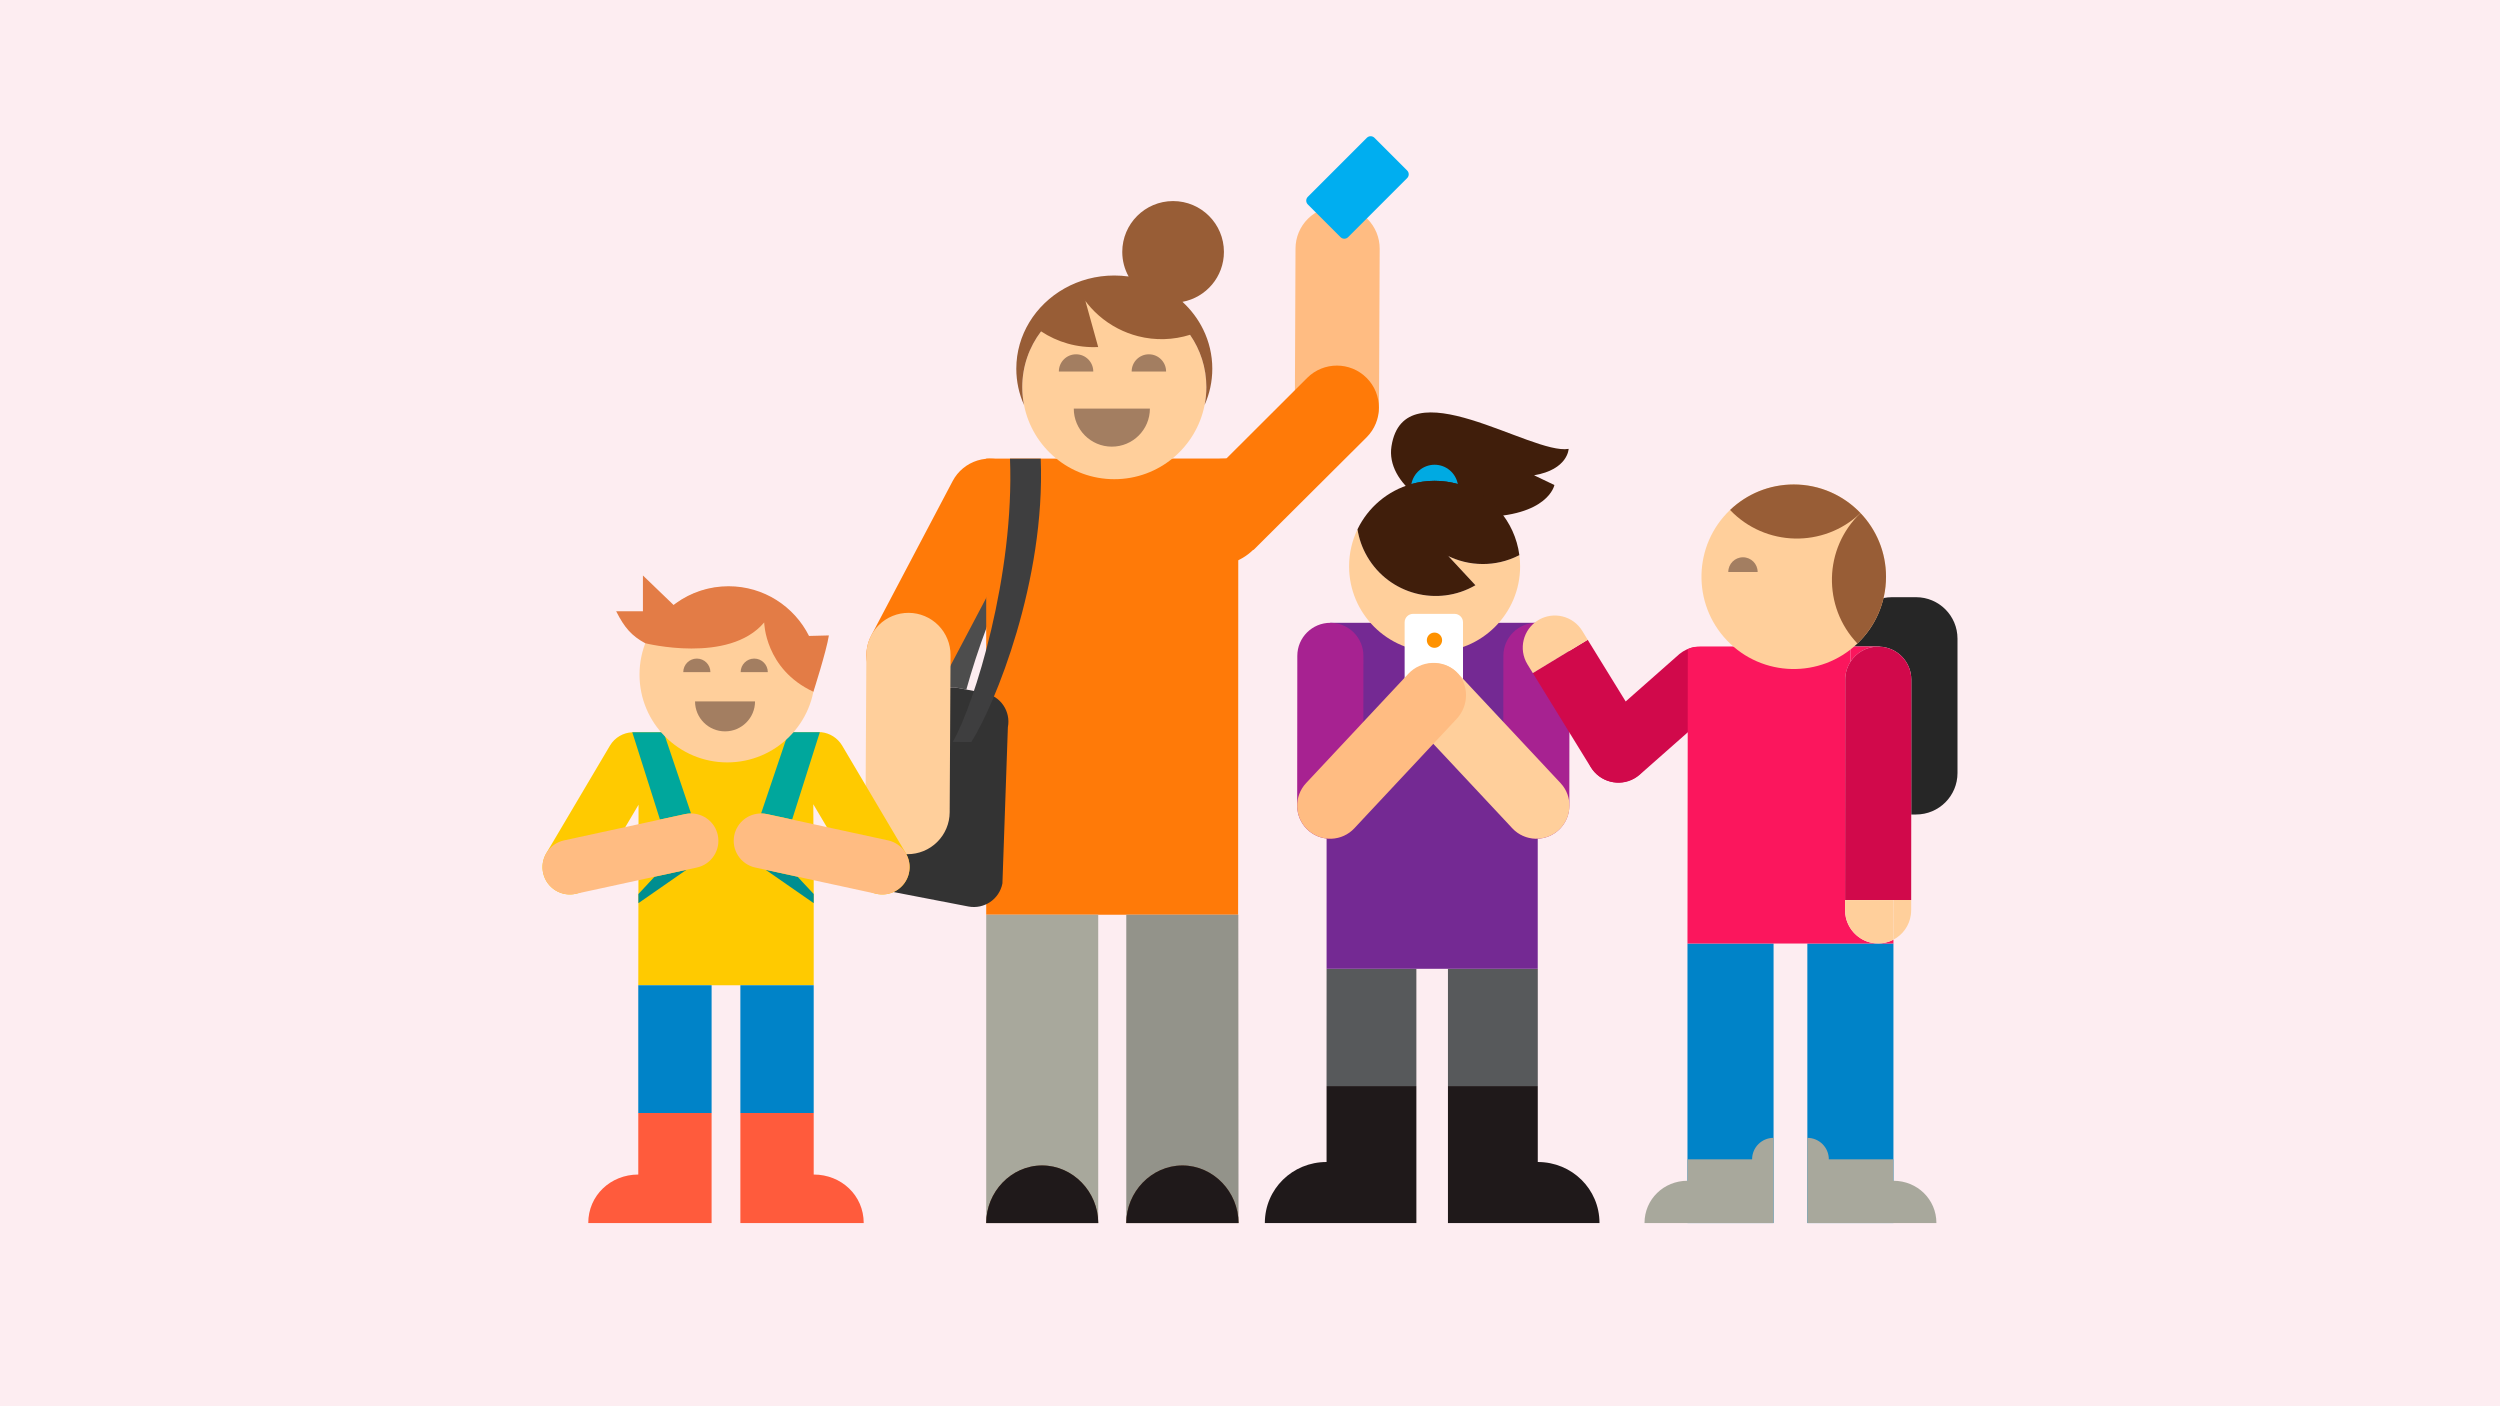 <?xml version="1.0" encoding="UTF-8"?>
<svg xmlns="http://www.w3.org/2000/svg" xmlns:xlink="http://www.w3.org/1999/xlink" version="1.1" viewBox="0 0 1600 900">
  <!-- Generator: Adobe Illustrator 29.2.1, SVG Export Plug-In . SVG Version: 2.1.0 Build 116)  -->
  <defs>
    <style>
      .st0, .st1 {
        fill: none;
      }

      .st2 {
        fill: #262626;
      }

      .st3 {
        fill: #ffcf9b;
      }

      .st4, .st5 {
        fill: #0079b4;
      }

      .st4, .st1 {
        stroke: #047ab5;
        stroke-width: 4.789px;
      }

      .st4, .st1, .st6 {
        stroke-miterlimit: 10;
      }

      .st7 {
        fill: #93938a;
      }

      .st8 {
        fill: #1f191a;
      }

      .st9 {
        fill: #008e90;
      }

      .st10 {
        fill: #ff5b3c;
      }

      .st11 {
        fill: #742993;
      }

      .st12 {
        fill: #ff9200;
      }

      .st13 {
        fill: #916545;
      }

      .st14 {
        fill: #a72291;
      }

      .st15 {
        fill: #d1094b;
      }

      .st16 {
        fill: #985d36;
      }

      .st17 {
        clip-path: url(#clippath-1);
      }

      .st18 {
        fill: #ff7a08;
      }

      .st19 {
        fill: #0083c8;
      }

      .st20 {
        fill: #ffbc82;
      }

      .st21 {
        fill: #fff;
      }

      .st22 {
        fill: #a37e61;
      }

      .st23 {
        fill: #fdedf1;
      }

      .st24 {
        fill: #00aae2;
      }

      .st25 {
        fill: #e37c46;
      }

      .st26 {
        fill: #00a79c;
      }

      .st27 {
        fill: #00394d;
      }

      .st28 {
        fill: #fb165d;
      }

      .st29 {
        fill: #00aef0;
      }

      .st30 {
        fill: #3e3e3f;
      }

      .st31 {
        fill: #ffca00;
      }

      .st32 {
        fill: #57595b;
      }

      .st6 {
        fill: #beeaf8;
        stroke: #1d1d1b;
        stroke-width: 1.001px;
      }

      .st33 {
        fill: #333;
      }

      .st34 {
        display: none;
      }

      .st35 {
        clip-path: url(#clippath);
      }

      .st36 {
        fill: #047ab5;
      }

      .st37 {
        fill: #401e0b;
      }

      .st38 {
        fill: #a8a89c;
      }

      .st39 {
        fill: #4d4d4d;
      }
    </style>
    <clipPath id="clippath">
      <path class="st0" d="M1072.866,308.649c-23.592,22.506-24.48,59.89-1.974,83.497,22.507,23.604,59.887,24.49,83.491,1.983,23.602-22.514,24.492-59.893,1.984-83.5-11.602-12.167-27.162-18.298-42.743-18.298-14.647,0-29.316,5.411-40.758,16.318"/>
    </clipPath>
    <clipPath id="clippath-1">
      <rect class="st0" x="347.202" y="87.181" width="905.597" height="695.562"/>
    </clipPath>
  </defs>
  <g id="Lager_2" class="st34">
    <rect class="st6" width="1600" height="900"/>
  </g>
  <g id="Låna_ut" class="st34">
    <g>
      <path class="st5" d="M487.493,723.043c-17.744,3.129-34.724-8.76-37.853-26.505l-79.498-450.857c-3.129-17.744,8.761-34.724,26.505-37.852l24.501-4.321c4.686-.826,9.156,2.303,9.982,6.99l1.274,7.228c.334,1.891,2.213,3.208,4.105,2.874l108.058-19.054c1.892-.333,3.207-2.213,2.873-4.104l-1.274-7.228c-.827-4.687,2.304-9.156,6.991-9.983l24.501-4.32c17.744-3.128,34.724,8.761,37.853,26.505l79.498,450.857c3.129,17.744-8.761,34.724-26.505,37.853l-181.011,31.917Z"/>
      <path class="st27" d="M686.522,654.769c2.304,13.064-6.45,25.565-19.514,27.869l-181.012,31.917c-13.063,2.304-25.567-6.45-27.87-19.513l-79.498-450.858c-2.304-13.063,6.451-25.566,19.515-27.87l24.5-4.32,1.275,7.228c1.161,6.587,7.5,11.026,14.087,9.864l108.059-19.053c6.586-1.162,11.025-7.501,9.863-14.088l-1.274-7.228,24.502-4.32c13.063-2.303,25.565,6.452,27.869,19.515l79.498,450.857ZM573.917,154.695l-181.013,31.917c-29.442,5.192-49.171,33.368-43.979,62.81l79.498,450.857c5.191,29.442,33.368,49.173,62.81,43.981l181.012-31.917c29.442-5.191,49.173-33.369,43.981-62.811l-79.498-450.858c-5.191-29.441-33.369-49.17-62.811-43.979"/>
    </g>
    <polygon class="st21" points="460.926 439.029 472.706 436.952 465.63 396.827 482.949 393.773 481.197 383.841 435.016 391.984 436.767 401.916 453.851 398.904 460.926 439.029"/>
    <g>
      <path class="st21" d="M493.111,404.926c4.915-.867,8.048,2.76,9.084,8.638,1.037,5.88-.667,10.359-5.581,11.226-4.993.88-7.97-2.773-9.007-8.653-1.036-5.879.512-10.331,5.504-11.211M498.142,433.451c11.077-1.953,17.377-10.929,15.444-21.895-1.92-10.885-10.924-17.245-22.001-15.291-11.078,1.953-17.285,10.994-15.366,21.88,1.934,10.965,10.845,17.259,21.923,15.306"/>
      <path class="st21" d="M547.045,425.319c6.553-1.155,11.777-4.37,13.547-9.844l1.106,6.277,10.376-1.829-4.525-25.664-22.935,4.044,1.541,8.74,11.78-2.077c-.848,5.229-4.96,8.821-10.343,9.77-8.971,1.582-15.149-3.801-16.83-13.335-1.639-9.297,2.21-16.202,10.402-17.646,7.099-1.252,12.025,2.058,13.757,8.225l11.475-2.434c-3.32-12.441-13.068-18.915-27.344-16.397-14.041,2.476-23.177,14.982-20.459,30.398,2.732,15.494,14.8,24.179,28.452,21.772"/>
      <path class="st21" d="M599,396.988c1.037,5.879-.667,10.358-5.582,11.225-4.992.88-7.969-2.773-9.006-8.652-1.037-5.881.511-10.332,5.504-11.212,4.914-.867,8.047,2.759,9.084,8.639M573.023,401.569c1.933,10.964,10.845,17.258,21.922,15.304,11.078-1.953,17.378-10.928,15.444-21.893-1.919-10.885-10.923-17.245-22-15.292-11.078,1.953-17.285,10.996-15.366,21.881"/>
      <path class="st21" d="M508.941,464.388c3.985-6.366,11.623-14.228,25.516-15.959,0,0,1.742,10.363-1.537,23.292-8.618-3.983-16.716-6.214-23.979-7.333M582.472,457.613c-21.868,5.329-34.084,22.946-34.084,22.946-3.615-2.475-7.176-4.616-10.664-6.456,1.957-7.33,2.867-15.918,1.865-25.85,0,0,15.975.347,25.834,13.773,1.485-.646,3.049-1.251,4.684-1.797-8.492-12.078-23.468-18.842-38.966-16.11-12.135,2.14-21.968,9.644-27.516,19.632-17.5-1.535-28.957,3.162-28.957,3.162,53.542,1.402,78.461,41.51,78.461,41.51,4.285-18.648,10.777-30.858,16.569-38.627.816,2.043,1.518,4.273,2.057,6.729,0,0,2.846,12.117-4.14,23.254,0,0-6.972,13.824-23.715,16.558,0,0-15.655,3.763-29.142-8.427,0,0,8.772-5.51,15.979-17.37-1.489-.977-2.965-1.917-4.441-2.82-3.473,5.765-8.298,11.439-14.976,16.454,0,0-10.185-11.203-7.077-27.822-1.599-.685-3.155-1.326-4.662-1.921-1.066,4.86-1.225,9.99-.308,15.188,3.766,21.36,24.14,35.63,45.504,31.863,21.364-3.767,35.629-24.145,31.863-45.504-.66-3.741-1.831-7.255-3.424-10.492,5.256-5.872,9.256-7.873,9.256-7.873"/>
      <path class="st5" d="M928.192,691.125c-17.744-3.129-29.634-20.108-26.505-37.853l79.498-450.857c3.129-17.744,20.109-29.633,37.853-26.504l24.501,4.32c4.687.826,7.816,5.295,6.99,9.982l-1.275,7.228c-.333,1.891.983,3.771,2.875,4.105l108.058,19.053c1.892.334,3.77-.983,4.103-2.875l1.275-7.227c.826-4.687,5.297-7.816,9.983-6.989l24.501,4.32c17.745,3.128,29.634,20.108,26.505,37.852l-79.498,450.858c-3.129,17.744-20.109,29.633-37.853,26.504l-181.011-31.917Z"/>
      <path class="st27" d="M1138.569,695.041c-2.304,13.064-14.805,21.817-27.869,19.514l-181.012-31.917c-13.064-2.304-21.819-14.806-19.515-27.869l79.498-450.857c2.303-13.063,14.807-21.818,27.87-19.515l24.501,4.32-1.275,7.228c-1.161,6.587,3.278,12.926,9.864,14.087l108.059,19.054c6.586,1.161,12.926-3.278,14.087-9.864l1.274-7.228,24.503,4.32c13.063,2.304,21.816,14.807,19.513,27.87l-79.498,450.857ZM1203.79,186.612l-181.013-31.917c-29.442-5.192-57.618,14.537-62.809,43.979l-79.499,450.858c-5.191,29.442,14.538,57.619,43.98,62.811l181.013,31.917c29.442,5.191,57.62-14.539,62.811-43.981l79.498-450.857c5.192-29.442-14.539-57.619-43.981-62.81"/>
    </g>
    <polygon class="st21" points="1000.365 415.154 1012.145 417.231 1019.22 377.106 1036.538 380.16 1038.289 370.227 992.108 362.084 990.356 372.017 1007.44 375.029 1000.365 415.154"/>
    <g>
      <path class="st21" d="M1042.274,394.115c4.914.867,6.618,5.346,5.581,11.224-1.037,5.88-4.169,9.507-9.084,8.64-4.992-.88-6.54-5.332-5.504-11.212,1.037-5.879,4.014-9.532,9.007-8.652M1037.244,422.64c11.077,1.953,20.067-4.327,22.001-15.292,1.919-10.886-4.367-19.941-15.444-21.894-11.078-1.954-20.003,4.419-21.923,15.305-1.933,10.965,4.288,19.928,15.366,21.881"/>
      <path class="st21" d="M1085.979,431.725c6.553,1.155,12.562-.079,16.096-4.617l-1.106,6.277,10.375,1.83,4.525-25.664-22.934-4.044-1.542,8.74,11.78,2.077c-2.585,4.624-7.678,6.593-13.061,5.643-8.97-1.581-12.935-8.753-11.253-18.287,1.639-9.297,7.618-14.469,15.809-13.024,7.099,1.252,10.597,6.047,10.114,12.434l11.616,1.638c1.135-12.826-5.811-22.244-20.086-24.761-14.042-2.476-26.905,6.152-29.623,21.567-2.732,15.494,5.638,27.784,19.29,30.191"/>
      <path class="st21" d="M1144.49,422.872c-1.036,5.878-4.169,9.505-9.084,8.638-4.993-.88-6.54-5.332-5.504-11.211,1.037-5.881,4.014-9.533,9.007-8.653,4.914.866,6.618,5.345,5.581,11.226M1118.513,418.291c-1.933,10.964,4.289,19.926,15.366,21.879,11.077,1.954,20.067-4.326,22-15.29,1.92-10.886-4.366-19.942-15.443-21.895-11.077-1.953-20.004,4.421-21.923,15.306"/>
      <path class="st21" d="M1036.811,455.406c5.922-4.62,15.789-9.395,29.436-6.27,0,0-1.908,10.334-9.41,21.361-6.737-6.69-13.583-11.556-20.026-15.091M1108.225,474.188c-22.372-2.472-39.876,9.905-39.876,9.905-2.551-3.562-5.165-6.792-7.813-9.714,4.346-6.219,8.138-13.978,10.594-23.653,0,0,14.893,5.79,19.565,21.778,1.617-.099,3.293-.133,5.016-.087-3.849-14.254-15.608-25.732-31.106-28.465-12.135-2.14-23.941,1.549-32.571,9.037-15.92-7.428-28.292-6.933-28.292-6.933,49.833,19.629,59.532,65.842,59.532,65.842,10.404-16.059,20.681-25.311,28.781-30.63.068,2.198-.035,4.534-.369,7.026,0,0-1.47,12.36-11.843,20.436,0,0-11.28,10.605-27.948,7.448,0,0-15.998-1.819-24.503-17.886,0,0,10.127-2.177,20.956-10.857-1.064-1.428-2.131-2.815-3.208-4.169-5.235,4.229-11.711,7.911-19.701,10.339,0,0-5.739-14.01,2.865-28.564-1.268-1.19-2.51-2.325-3.723-3.4-2.664,4.202-4.568,8.969-5.484,14.167-3.767,21.36,10.498,41.738,31.862,45.505,21.364,3.767,41.738-10.503,45.504-31.863.66-3.74.761-7.443.371-11.03,6.948-3.72,11.391-4.232,11.391-4.232"/>
    </g>
    <polygon class="st36" points="879.982 472.356 823.953 416.327 815.176 425.105 856.139 466.131 729.895 466.131 729.895 478.581 856.139 478.581 815.176 519.607 823.953 528.385 879.982 472.356"/>
    <polygon class="st4" points="879.982 472.356 823.953 416.327 815.176 425.105 856.139 466.131 729.895 466.131 729.895 478.581 856.139 478.581 815.176 519.607 823.953 528.385 879.982 472.356"/>
    <polygon class="st5" points="716.714 341.43 772.743 285.401 781.521 294.179 740.557 335.205 866.802 335.205 866.802 347.655 740.557 347.655 781.521 388.681 772.743 397.459 716.714 341.43"/>
    <polygon class="st1" points="716.714 341.43 772.743 285.401 781.521 294.179 740.557 335.205 866.802 335.205 866.802 347.655 740.557 347.655 781.521 388.681 772.743 397.459 716.714 341.43"/>
    <g class="st35">
      <path class="st22" d="M1090.585,369.077c0,10.606-8.596,19.202-19.202,19.202s-19.199-8.596-19.199-19.202h38.401Z"/>
    </g>
  </g>
  <g id="Lager_2_kopia">
    <rect class="st23" width="1600" height="900"/>
  </g>
  <g id="Res_4_för_1">
    <g class="st17">
      <path class="st39" d="M613.01,440.252l5.45,1.055c3.488-12.571,7.972-26.513,13.459-41.036l.225-48.261c-14.213,31.522-23.077,63.455-27.907,88.669,2.76-.817,5.753-1.01,8.773-.427"/>
      <polygon class="st18" points="631.171 585.447 792.397 585.447 792.522 293.465 631.171 293.509 631.171 585.447"/>
      <path class="st18" d="M581.425,446.216c-4.335,0-8.656-1.043-12.564-3.102-6.32-3.336-11.059-9.039-13.169-15.868-2.109-6.823-1.431-14.202,1.906-20.528l52.094-98.825c3.332-6.319,9.033-11.052,15.866-13.173,6.819-2.112,14.202-1.422,20.526,1.907,6.315,3.33,11.054,9.036,13.164,15.864,2.118,6.826,1.428,14.207-1.898,20.526l-52.095,98.825c-3.334,6.324-9.042,11.056-15.863,13.171-2.605.806-5.295,1.203-7.967,1.203"/>
      <path class="st33" d="M630.288,443.59l-11.828-2.284-5.45-1.052c-3.02-.583-6.013-.393-8.773.427-6.468,1.903-11.681,7.251-13.047,14.337l-33.981,94.088c-1.944,10.106,4.656,19.876,14.758,21.823l47.757,9.225c10.106,1.949,19.876-4.66,21.825-14.755l3.492-99.989c1.954-10.101-4.656-19.864-14.753-21.82"/>
      <path class="st30" d="M621.62,474.901c15.111-23.628,47.543-103.286,44.435-181.362l-19.66.007c2.907,74.215-22.645,156.972-36.612,181.288l11.837.067Z"/>
      <path class="st3" d="M562.462,539.413c-.26-.237-.513-.488-.76-.734-5.018-5.084-7.815-11.946-7.783-19.086l.556-100.581c.037-7.154,2.92-13.975,7.996-19.005,5.077-5.02,11.942-7.829,19.088-7.785,7.147.033,13.975,2.916,19.005,7.999,5.018,5.077,7.824,11.942,7.783,19.086l-.551,100.574c-.046,7.149-2.92,13.984-7.997,19.002-5.074,5.035-11.946,7.83-19.092,7.79-6.796-.037-13.303-2.644-18.245-7.26"/>
      <path class="st31" d="M404.589,468.628l.072.026c-5.659.25-11.098,3.238-14.242,8.456l-40.701,68.806c-4.993,8.28-2.326,19.044,5.957,24.028,8.278,4.988,19.039,2.321,24.029-5.96l28.965-48.967-.172,115.545h112.274l-.009-66.963-.251-48.877,29.134,49.262c4.983,8.281,15.749,10.948,24.027,5.96,8.278-4.984,10.945-15.748,5.959-24.028l-40.699-68.806c-2.929-4.86-7.913-7.892-13.145-8.482h-121.198Z"/>
      <rect class="st19" x="408.497" y="630.554" width="46.928" height="81.782"/>
      <path class="st10" d="M408.497,751.7c-17.682,0-32.01,13.361-32.01,31.044h78.938v-70.407h-46.928v39.363Z"/>
      <rect class="st19" x="473.837" y="630.554" width="46.93" height="81.782"/>
      <path class="st10" d="M520.771,751.7c17.678,0,32.005,13.361,32.005,31.044h-78.935v-70.407h46.93v39.363Z"/>
      <path class="st26" d="M442.25,520.619l-17.548-51.99h-20.043l17.72,55.888,16.175-3.51c1.243-.267,2.479-.388,3.696-.388"/>
      <path class="st26" d="M490.795,521.007l16.168,3.51,17.724-55.89h-20.043l-17.55,51.992c1.222,0,2.458.121,3.701.388"/>
      <polygon class="st9" points="408.581 572.167 408.581 578.019 439.306 556.673 418.913 561.094 408.581 572.167"/>
      <polygon class="st9" points="520.767 578.02 520.767 572.168 510.435 561.095 490.044 556.674 520.767 578.02"/>
      <path class="st20" d="M459.373,534.405c-1.782-8.206-9.047-13.8-17.123-13.786-1.219,0-2.453.121-3.696.388l-16.174,3.51-61.372,13.324c-9.456,2.059-15.45,11.379-13.405,20.819,2.06,9.451,11.379,15.452,20.83,13.394l50.48-10.959,20.392-4.421,6.677-1.455c9.441-2.042,15.438-11.365,13.391-20.814"/>
      <path class="st20" d="M568.345,537.842l-61.381-13.324-16.167-3.51c-1.246-.27-2.482-.388-3.704-.388-8.071-.014-15.34,5.578-17.118,13.786-2.051,9.446,3.95,18.772,13.392,20.814l6.677,1.454,20.391,4.422,50.48,10.958c9.447,2.057,18.775-3.942,20.826-13.393,2.049-9.442-3.945-18.761-13.396-20.819"/>
      <path class="st3" d="M521.641,431.757c0,31.025-25.147,56.179-56.179,56.179s-56.174-25.154-56.174-56.179,25.147-56.174,56.174-56.174,56.179,25.147,56.179,56.174"/>
      <path class="st25" d="M517.771,407.003c-9.451-18.867-28.95-31.808-51.481-31.808-12.5,0-24.086,3.989-33.523,10.761-.567.405-1.663,1.243-1.663,1.243l-19.632-18.885v22.907h-17.123c5.342,10.538,9.858,15.698,18.573,20.438,0,0,53.556,13.489,76.159-13.294,0,0,.437,29.97,31.492,44.354,0,0,8.333-25.947,9.909-36.046l-12.711.33Z"/>
      <path class="st22" d="M474.021,430.177c0-4.795,3.892-8.687,8.682-8.687,4.798,0,8.694,3.892,8.694,8.687h-17.376Z"/>
      <path class="st22" d="M437.292,430.177c0-4.795,3.887-8.687,8.682-8.687,4.802,0,8.684,3.892,8.684,8.687h-17.366Z"/>
      <path class="st22" d="M483.227,448.88c0,10.601-8.596,19.197-19.202,19.197s-19.199-8.596-19.199-19.197h38.401Z"/>
      <path class="st16" d="M693.754,191.41l.425.581h.016c-.144-.198-.299-.383-.441-.581"/>
      <path class="st3" d="M761.614,214.276c-10.631-15.357-28.367-25.421-48.463-25.421-6.636,0-13.006,1.11-18.956,3.134h-.016c-11.187,3.808-20.859,10.875-27.884,20.092-7.551,9.901-12.044,22.268-12.044,35.687,0,3.908.393,7.727,1.12,11.422,5.313,27.068,29.159,47.49,57.78,47.49,28.643,0,52.501-20.443,57.807-47.523.723-3.687,1.111-7.493,1.111-11.389,0-12.445-3.871-23.983-10.455-33.492"/>
      <path class="st16" d="M756.785,193.178c15.101-2.818,26.529-16.042,26.529-31.954,0-17.973-14.562-32.54-32.537-32.54-17.963,0-32.53,14.567-32.53,32.54,0,5.708,1.482,11.07,4.07,15.735-2.992-.416-6.05-.634-9.168-.634-23.244,0-43.529,12.046-54.36,29.921-5.304,8.752-8.354,18.896-8.354,29.724,0,8.236,1.756,16.084,4.935,23.219-.728-3.694-1.118-7.513-1.118-11.421,0-13.419,4.491-25.786,12.042-35.688-.005,0-.005-.007-.005-.007,10.438,6.905,23.077,10.678,36.545,10.027l-8.173-29.452-.909-1.238c5.446,7.676,12.746,14.188,21.663,18.818,4.179,2.161,8.496,3.799,12.868,4.926,11.166,2.885,22.698,2.442,33.33-.878,6.584,9.509,10.454,21.046,10.454,33.492,0,3.896-.388,7.702-1.11,11.389,3.164-7.133,4.916-14.965,4.916-23.187,0-8.942-2.084-17.422-5.794-25.035-3.26-6.684-7.797-12.69-13.294-17.757"/>
      <path class="st22" d="M724.259,237.768c0-6.092,4.937-11.017,11.017-11.017,6.085,0,11.022,4.925,11.022,11.017h-22.039Z"/>
      <path class="st22" d="M677.66,237.768c0-6.092,4.932-11.017,11.017-11.017,6.089,0,11.022,4.925,11.022,11.017h-22.039Z"/>
      <path class="st20" d="M856.172,132.171c7.149.03,13.984,2.89,19.014,7.974,5.025,5.073,7.841,11.929,7.81,19.078l-.427,100.663c-.03,7.139-2.899,13.977-7.976,19.009-5.067,5.037-11.934,7.841-19.076,7.808-7.147-.025-13.984-2.89-19.009-7.966-5.039-5.076-7.841-11.937-7.806-19.086l.422-100.66c.031-7.142,2.891-13.984,7.967-19.009,5.076-5.035,11.937-7.844,19.081-7.811"/>
      <polygon class="st7" points="792.649 782.744 720.818 782.744 720.818 585.447 792.524 585.447 792.649 782.744"/>
      <rect class="st38" x="631.173" y="585.447" width="71.687" height="197.297"/>
      <path class="st13" d="M631.171,782.744c0-19.841,15.938-36.849,35.769-36.849s35.923,17.008,35.923,36.849h-71.692Z"/>
      <path class="st13" d="M720.818,782.744c0-19.841,16.084-36.849,35.922-36.849s35.909,17.008,35.909,36.849h-71.831Z"/>
      <path class="st8" d="M631.171,782.744c0-19.841,15.938-36.849,35.769-36.849s35.923,17.008,35.923,36.849h-71.692Z"/>
      <path class="st8" d="M720.818,782.744c0-19.841,16.084-36.849,35.922-36.849s35.909,17.008,35.909,36.849h-71.831Z"/>
      <path class="st18" d="M874.606,279.909l-72.391,72.1-.172-.127c-8.015,7.887-19.727,11.758-31.529,9.283-18.674-3.917-30.637-22.233-26.72-40.898,3.915-18.677,21.458-26.493,40.901-26.72.026,0,.049.014.079.023l51.842-51.739c10.517-10.483,27.549-10.471,38.037.044,10.491,10.515,10.466,27.542-.047,38.034"/>
      <path class="st22" d="M735.94,261.492c0,13.454-10.903,24.362-24.362,24.362-13.452,0-24.362-10.908-24.362-24.362h48.724Z"/>
      <polygon class="st32" points="906.481 695.096 848.987 695.096 849.013 620.03 906.481 620.03 906.481 695.096"/>
      <path class="st8" d="M849,743.682c-21.825,0-39.503,17.243-39.503,39.061h96.985v-87.648h-57.482v48.587Z"/>
      <rect class="st32" x="926.688" y="620.03" width="57.494" height="75.065"/>
      <path class="st8" d="M984.178,743.682c21.816,0,39.498,17.243,39.498,39.061h-96.987v-87.648h57.489v48.587Z"/>
      <path class="st11" d="M984.149,620.03v-168.442c0-29.282-1.164-52.987-1.164-52.987h-131.539s-2.412,23.705-2.412,52.987l-.02,168.442"/>
      <path class="st37" d="M890.552,285.569c-3.789,23.895,27.803,45.515,56.474,45.355,44.042-.242,47.792-20.51,47.792-20.51l-13.01-6.222c21.746-3.703,22.12-16.913,22.12-16.913-23.851,4.08-105.221-53.247-113.376-1.71"/>
      <path class="st3" d="M949.034,360.976c-8.35,0-16.233-2.026-23.182-5.606l1.139.571,17.294,18.61c-24.19,14.074-55.198,5.859-69.263-18.328-3.234-5.553-5.277-11.466-6.231-17.455-3.446,7.169-5.379,15.199-5.379,23.683,0,30.224,24.511,54.734,54.734,54.734s54.725-24.51,54.725-54.734c0-2.43-.172-4.821-.483-7.169-3.739,1.951-7.755,3.44-11.968,4.412-3.663.841-7.469,1.282-11.386,1.282"/>
      <path class="st24" d="M932.982,309.763c-1.303-7.016-7.451-12.327-14.841-12.327-7.404,0-13.552,5.327-14.85,12.353,4.727-1.332,9.704-2.064,14.855-2.064,5.143,0,10.117.714,14.836,2.038"/>
      <path class="st37" d="M932.982,309.763c-4.719-1.324-9.693-2.038-14.836-2.038-5.151,0-10.128.732-14.855,2.064-15.218,4.286-27.761,14.961-34.501,28.98.955,5.987,2.995,11.9,6.231,17.452,14.063,24.188,45.074,32.403,69.264,18.331l-17.295-18.609-1.138-.572c6.949,3.58,14.832,5.604,23.182,5.604,3.914,0,7.722-.442,11.386-1.28,4.21-.971,8.227-2.463,11.967-4.412-2.862-21.869-18.623-39.675-39.405-45.52"/>
      <path class="st21" d="M936.323,448.37c0,2.988-2.425,5.399-5.409,5.399h-26.543c-2.983,0-5.404-2.411-5.404-5.399v-50.108c0-2.979,2.421-5.393,5.404-5.393h26.543c2.984,0,5.409,2.414,5.409,5.393v50.108Z"/>
      <path class="st14" d="M1004.376,515.66c-.014,11.684-9.484,21.139-21.165,21.13-11.691-.007-21.144-9.483-21.139-21.167l.088-95.884c.009-11.684,9.488-21.146,21.17-21.139,11.681.016,21.141,9.492,21.13,21.176l-.084,95.884Z"/>
      <path class="st14" d="M872.497,515.66c-.012,11.684-9.488,21.139-21.17,21.13-11.686-.007-21.146-9.483-21.139-21.167l.093-95.884c.009-11.684,9.483-21.146,21.165-21.139,11.686.016,21.149,9.492,21.135,21.176l-.084,95.884Z"/>
      <path class="st3" d="M998.759,501.187c7.983,8.536,7.53,21.92-.999,29.898-8.531,7.983-21.913,7.535-29.894-1.008l-65.497-70.019c-7.976-8.533-7.535-21.918.994-29.893,8.531-7.981,21.918-7.537,29.905.992l65.491,70.03Z"/>
      <path class="st20" d="M835.898,501.187c-7.983,8.536-7.53,21.92.997,29.898,8.533,7.983,21.915,7.535,29.896-1.008l65.495-70.019c7.983-8.533,8.108-22.289-.421-30.263-8.531-7.98-22.493-7.167-30.467,1.362l-65.5,70.03Z"/>
      <path class="st12" d="M913.175,409.734c0,2.693,2.184,4.883,4.881,4.883,2.705,0,4.893-2.19,4.893-4.883,0-2.711-2.188-4.891-4.893-4.891-2.697,0-4.881,2.18-4.881,4.891"/>
      <path class="st15" d="M1109.301,415.727l-24.615-1.682c-3.671.637-7.026,2.235-9.797,4.484l.276-.251-52.792,46.593c-8.552,7.453-9.455,20.447-1.993,29.002,7.465,8.556,20.447,9.453,29.001,1.988l57.929-51.133c8.554-7.455,9.444-20.437,1.991-29.001"/>
      <rect class="st19" x="1079.985" y="603.865" width="55.099" height="178.878"/>
      <rect class="st19" x="1156.701" y="603.865" width="55.099" height="178.878"/>
      <path class="st38" d="M1135.084,728.223c-7.588,0-13.74,6.147-13.74,13.735h-41.347v13.724h-.002c-15.197,0-27.51,11.867-27.51,27.061h82.599v-54.52Z"/>
      <path class="st38" d="M1239.303,782.744c0-15.194-12.316-27.061-27.505-27.061h-.005v-13.724h-41.345c0-7.588-6.156-13.735-13.742-13.735l-.002,54.52h82.599Z"/>
      <path class="st2" d="M1226.264,382.204h-15.475c-14.655,0-26.534,11.874-26.534,26.527v5.011h18.806l.012.114c11.233.521,20.178,9.765,20.166,21.128l-.046,86.298h3.071c14.657,0,26.534-11.874,26.534-26.527v-86.024c0-14.653-11.877-26.527-26.534-26.527"/>
      <path class="st28" d="M1207.785,602.982c-.472.139-.95.269-1.433.372-.407.083-.827.137-1.243.195-.275.042-.551.097-.827.128-.43.046-.872.055-1.313.079-.26.011-.516.046-.781.046-.03,0-.056-.005-.093-.005-.032,0-.067.007-.109.007-.362,0-.711-.037-1.062-.053-.332-.021-.664-.021-.992-.049-.488-.051-.961-.13-1.438-.211-.209-.033-.416-.054-.618-.093-8.189-1.645-14.697-8.106-16.537-16.265-.311-1.455-.488-2.953-.488-4.496l.005-6.617.088-141.073c0-4.173,1.227-8.048,3.311-11.326v-9.879h-96.056c-2.832-.002-5.529.597-7.999,1.624l-.223,188.503h131.825v-2.488c-1.108.59-2.272,1.085-3.492,1.471-.172.051-.348.084-.525.13"/>
      <path class="st28" d="M1202.104,413.806c.328,0,.648.037.971.051l-.014-.114h-18.807v9.879c3.757-5.899,10.341-9.821,17.85-9.816"/>
      <path class="st15" d="M1203.074,413.856c-.323-.012-.644-.051-.971-.051-7.509-.005-14.093,3.917-17.85,9.816-2.084,3.278-3.31,7.153-3.31,11.326l-.089,141.073h42.305l.032-54.738.047-86.298c.014-11.363-8.933-20.608-20.164-21.128"/>
      <path class="st15" d="M1202.095,603.799c-.395.002-.781-.03-1.171-.046.351.016.699.053,1.062.053.042,0,.077-.007.109-.007"/>
      <path class="st3" d="M1202.969,603.755c-.29.012-.578.037-.874.044.038,0,.063.002.093.002.265,0,.521-.034.781-.046"/>
      <path class="st3" d="M1211.802,601.383c5.941-3.12,10.218-8.968,11.142-15.905.119-.929.193-1.868.182-2.837h.03l.005-6.621h-11.359v25.363Z"/>
      <path class="st3" d="M1180.855,576.02l-.005,6.619c0,1.54.177,3.041.488,4.493,1.84,8.162,8.35,14.623,16.54,16.268.199.037.406.058.615.093.477.079.951.158,1.438.209.328.028.66.028.992.051.391.016.776.049,1.171.046.295-.007.586-.03.876-.044.442-.021.881-.032,1.311-.076.276-.031.555-.086.827-.131.416-.055.836-.111,1.245-.195.483-.102.962-.232,1.431-.371.177-.047.353-.077.525-.131,1.22-.385,2.384-.88,3.492-1.468v-25.363h-30.946Z"/>
      <path class="st3" d="M1107.23,326.38c-23.593,22.508-24.48,59.889-1.975,83.498,22.51,23.603,59.89,24.49,83.492,1.982,23.602-22.512,24.492-59.894,1.981-83.498-11.6-12.17-27.159-18.301-42.741-18.301-14.646,0-29.315,5.414-40.757,16.319"/>
      <path class="st16" d="M1190.717,328.373c-23.588,22.506-24.471,59.871-1.979,83.473,11.272-10.755,18.312-25.914,18.312-42.727,0-15.808-6.224-30.147-16.333-40.746"/>
      <path class="st16" d="M1107.242,326.39c22.513,23.593,59.875,24.476,83.475,1.984-10.757-11.275-25.918-18.31-42.725-18.31-15.807,0-30.144,6.217-40.75,16.326"/>
      <path class="st15" d="M1016.121,409.465l-35.119,21.304,37.036,60.18c5.889,9.695,18.537,12.804,28.239,6.912,9.7-5.892,12.794-18.54,6.905-28.235l-37.061-60.161Z"/>
      <path class="st3" d="M1013.885,405.781l-1.201-1.963c-.04-.058-.084-.112-.119-.177-.339-.536-.692-1.068-1.071-1.57-.093-.123-.197-.228-.29-.349-.335-.42-.671-.841-1.029-1.231-.14-.146-.293-.279-.437-.423-.332-.341-.669-.685-1.02-.999-.16-.142-.337-.26-.502-.4-.348-.29-.697-.587-1.071-.85-.167-.128-.353-.228-.525-.346-.379-.256-.753-.511-1.143-.739-.176-.107-.362-.186-.534-.283-.402-.219-.807-.439-1.227-.634-.177-.077-.369-.145-.555-.224-.418-.178-.839-.364-1.276-.515-.237-.082-.481-.14-.722-.214-.393-.116-.774-.249-1.169-.342-.3-.074-.602-.116-.908-.181-.344-.065-.681-.144-1.025-.2-.327-.039-.669-.065-1.001-.092-.323-.031-.641-.082-.967-.098-.432-.021-.873-.007-1.31,0-.223.007-.444-.007-.671,0-.539.025-1.085.088-1.622.158-.119.011-.239.021-.362.032-.588.089-1.174.209-1.757.349-.072.016-.146.023-.218.042-1.959.488-3.882,1.278-5.706,2.381-.604.37-1.185.762-1.74,1.178-.27.207-.511.434-.772.651-.269.22-.553.436-.808.673-.26.24-.488.495-.727.748-.23.235-.474.46-.693.707-.26.295-.488.604-.732.913-.167.22-.36.429-.52.657-.269.37-.504.755-.743,1.136-.114.184-.24.351-.347.532-.23.4-.422.802-.629,1.215-.091.184-.198.36-.286.546-.246.537-.462,1.092-.66,1.648-.023.058-.058.12-.079.178-.211.611-.39,1.232-.546,1.854,0,.012-.004.024-.009.042-1.252,5.1-.557,10.687,2.374,15.536.01.012.012.018.012.018l3.459,5.625,35.119-21.304-2.235-3.685Z"/>
      <path class="st29" d="M900.589,109.14c1.329,1.329,1.329,3.506,0,4.835l-37.807,37.811c-1.328,1.331-3.503,1.331-4.834,0l-20.961-20.965c-1.329-1.331-1.329-3.506,0-4.835l37.811-37.807c1.329-1.328,3.506-1.328,4.835,0l20.956,20.961Z"/>
      <path class="st22" d="M1106.103,366.06c0-5.193,4.21-9.4,9.395-9.4,5.191,0,9.396,4.207,9.396,9.4h-18.791Z"/>
    </g>
  </g>
</svg>